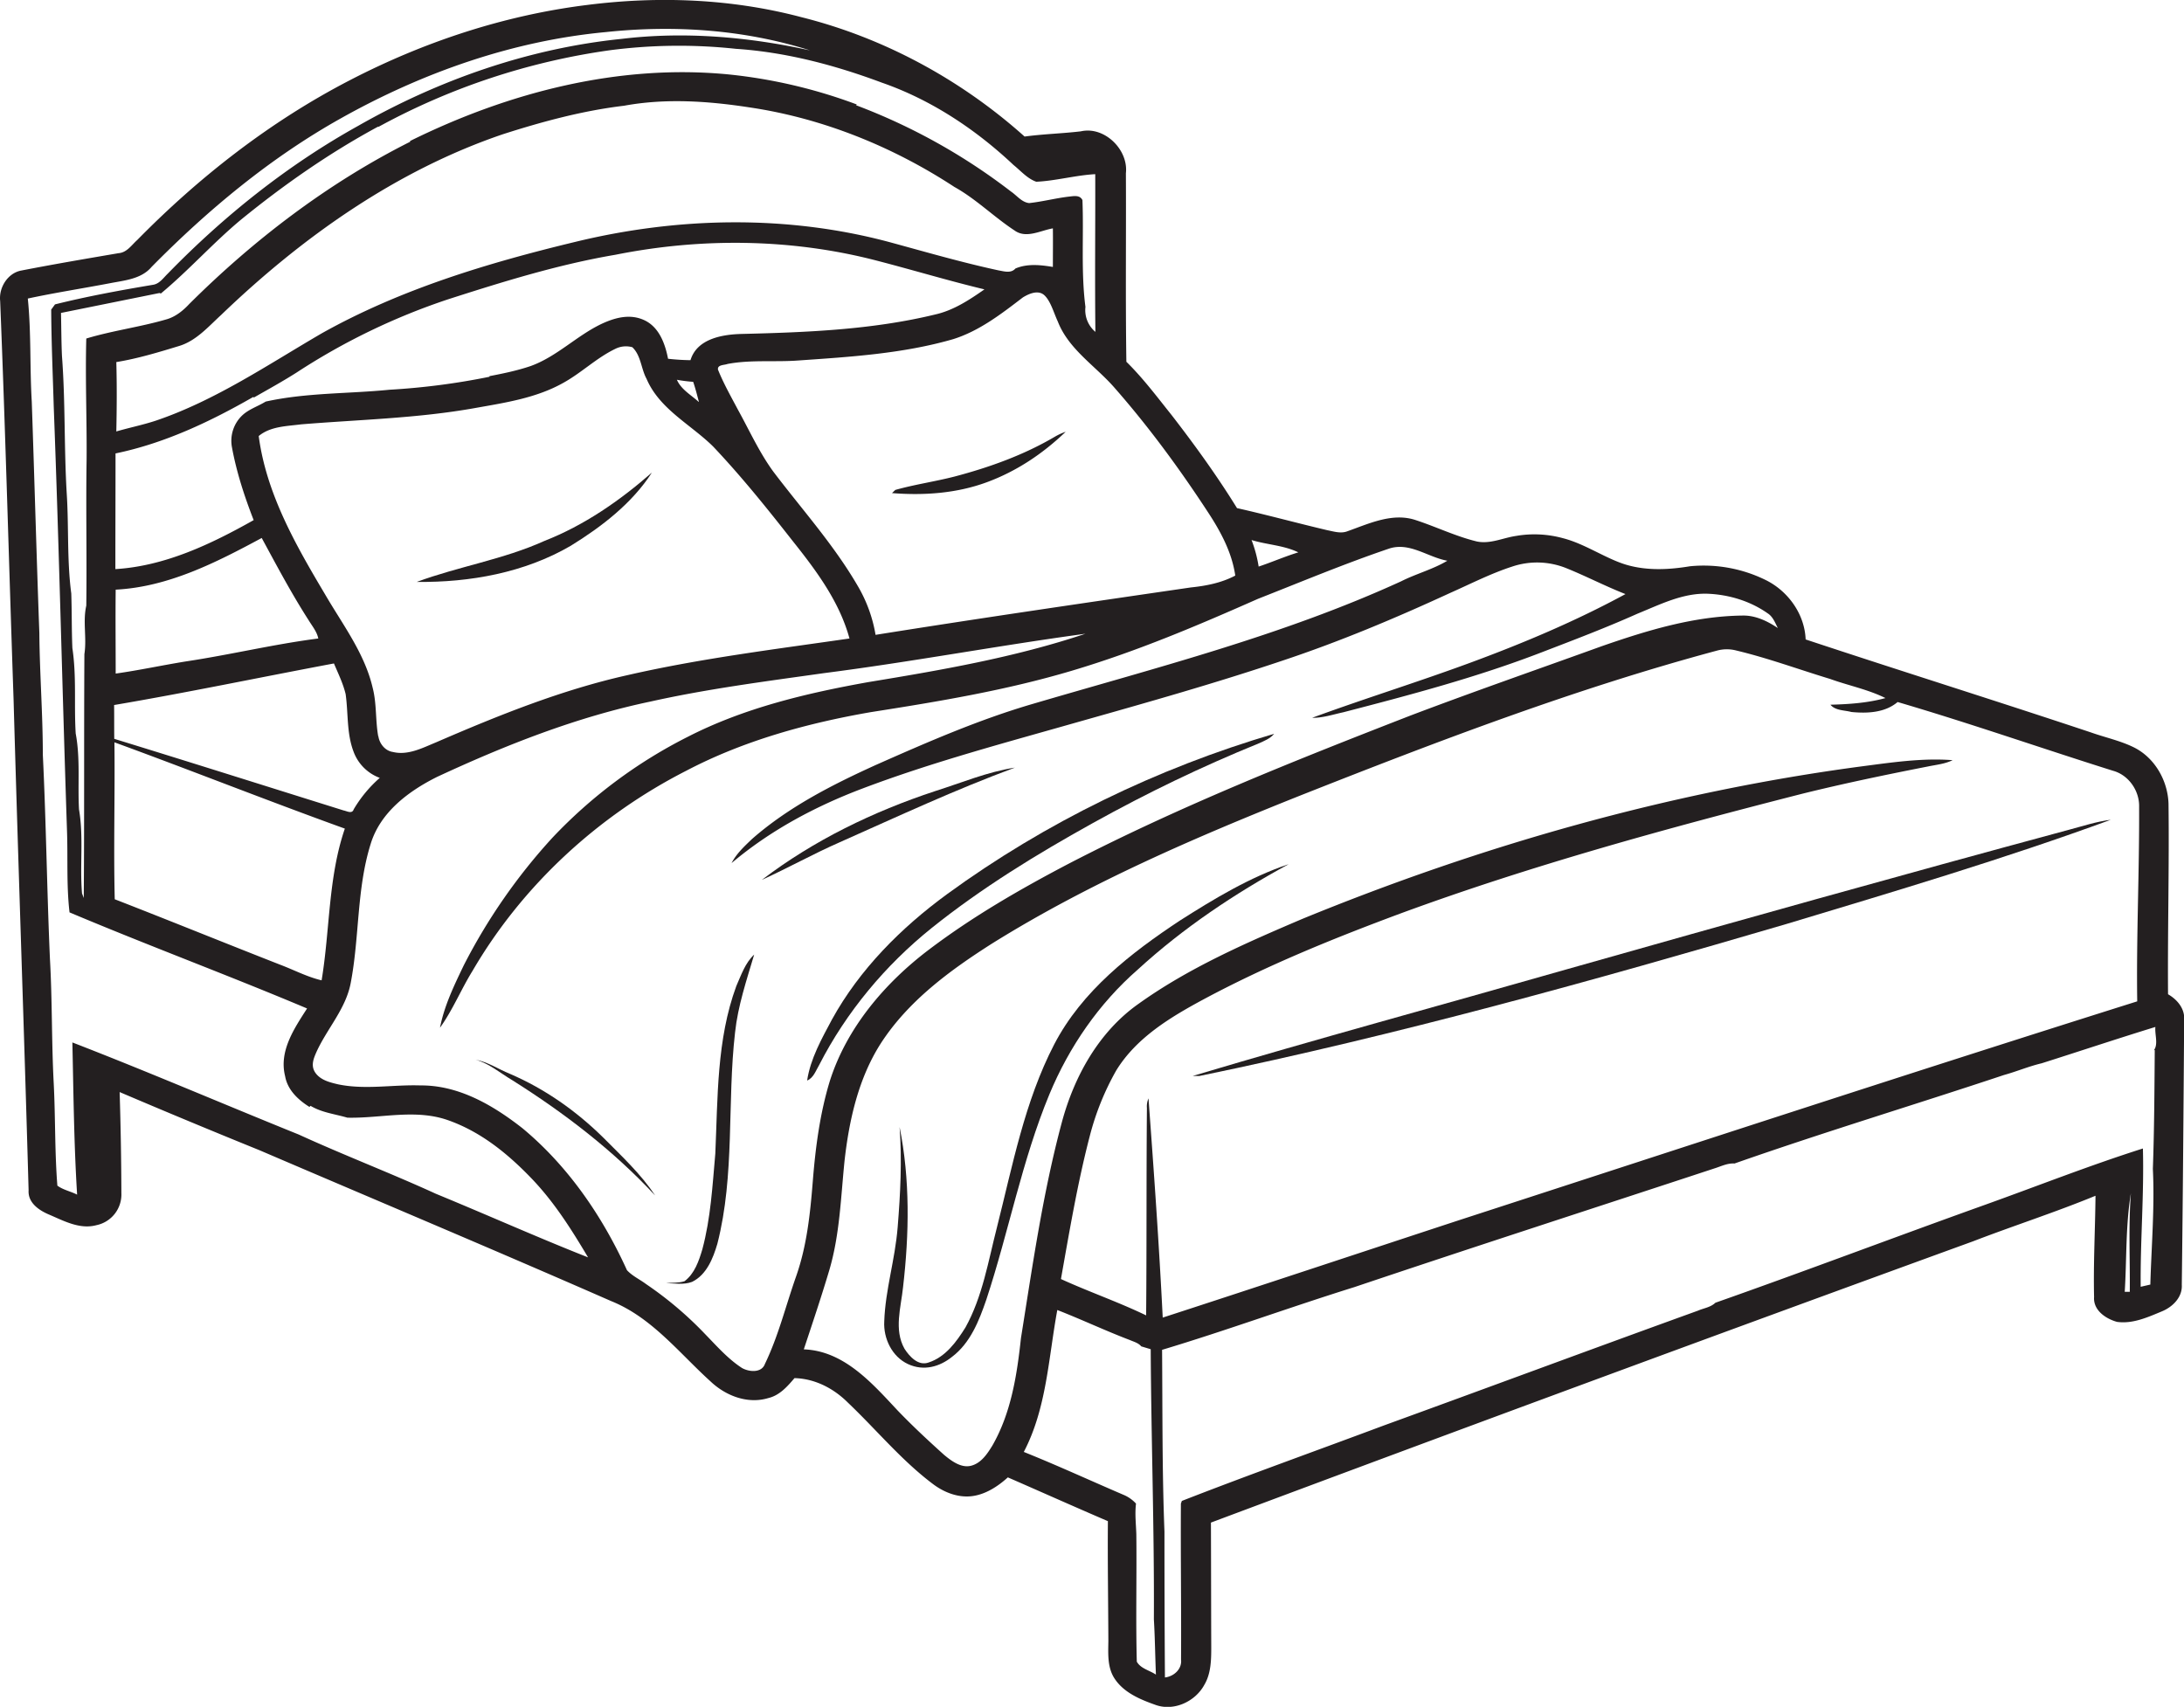 <svg id="Layer_1" data-name="Layer 1" xmlns="http://www.w3.org/2000/svg" viewBox="0 0 1381.9 1080"><title>biseeise_Bed_flat_black_logo_White_background_8b6750c0-aadc-49cb-85d5-40bfd012a801</title><path d="M642.2,485.7c-17.5,2.7-33.8,9.6-50.6,14.9-39.1,12.9-76.7,31.1-109.5,56.1,16.6-7.5,32.6-16.5,49.3-23.8C568.1,516.6,604.5,499.6,642.2,485.7Z" fill="#231f20"/><path d="M1371.8,629.1c-0.3-40.2.8-80.4,0.3-120.7-0.5-14.6-8.8-29.1-22.1-35.6-8.6-4.2-18.1-6.2-27.1-9.4-60-20-120.4-38.9-180.4-58.8-0.6-15.8-10.8-30.2-24.7-37.3a88.8,88.8,0,0,0-48.5-9c-13.2,2.2-27.1,2.9-40.1-.9s-26.2-13.3-40.4-16.9a68.2,68.2,0,0,0-29.5-1.4c-8.3,1.2-16.4,5.3-24.9,3.5-13.2-3.2-25.5-9.2-38.3-13.4-14.7-5.1-29.6,2-43.4,6.9-4.2,1.7-8.7.2-12.8-.6-19.1-4.5-38.1-9.7-57.2-14-12.6-20.4-26.7-39.9-41.4-58.9-9.2-11.5-18.1-23.4-28.6-33.7-0.6-39.8-.1-79.5-0.3-119.3,1.7-14.9-13.6-29.9-28.5-26.5-11.9,1.4-23.8,1.7-35.6,3.3C608.2,50.5,559.5,24,507.2,10.9,463.1-.8,416.9-2.6,371.8,3.1,319.2,9.6,268.1,26.5,221.1,50.9c-50,25.9-94.9,60.9-134.3,101-3.6,3.2-6.5,7.9-11.8,8.3-20.5,3.5-41.1,7-61.6,11C4.9,172.8-.8,181.9.1,190.4c3.4,84.2,5.6,168.4,8.5,252.5,2.9,103.4,6.6,206.8,9.5,310.3-0.5,7.8,6.5,12.6,12.9,15.3,9.4,4,19.5,9.6,30.1,6.7a19.8,19.8,0,0,0,15.7-20.1q-0.1-32.1-1.1-64.1,44.1,18.8,88.5,36.8c74.2,31.8,148.7,63.1,222.6,95.5,25.6,10.3,42.9,32.8,62.8,50.8,9.6,9.1,23.5,14.5,36.6,10.5,7.1-1.7,12-7.3,16.5-12.6,12.9,0.3,24.8,6.5,33.8,15.5,18.1,17.2,34.1,36.8,54.2,51.8,6.9,5.1,15.5,8.4,24.1,7.4s16.5-6.1,22.9-11.9c21.1,9.2,42.1,18.6,63.3,27.7-0.2,25.3.2,50.6,0.3,75.9-0.1,7.9-.7,16.5,3.8,23.5,5.7,8.9,16,13.3,25.6,16.7,11.7,4.5,25.5-1.8,31.3-12.5,4.3-7.2,4.4-15.9,4.4-24-0.1-26.2-.1-52.4-0.2-78.7q240.7-90.1,482.3-178c25.7-9.9,51.9-18.3,77.4-28.8-0.2,21.4-1.4,42.7-.9,64.1-0.6,8.3,7.3,13.7,14.5,15.7,9.9,1.4,19.4-2.9,28.3-6.6,6.9-2.8,13.2-9,12.7-16.9,0.7-55.9,1.1-111.7,1.5-167.6C1382.5,638.1,1377.5,632.4,1371.8,629.1ZM821.5,349.5c-8.5,2.6-16.7,6.2-25.1,9a81.7,81.7,0,0,0-4.5-16.8C801.6,344.7,812.3,345,821.5,349.5ZM704.8,244.9c21.9,24.9,41.5,51.6,59.6,79.3,8,12.2,15.1,25.4,17.2,40-8.7,4.6-18.4,6.5-28.1,7.5-66.5,9.7-133.1,19.4-199.5,30a90.3,90.3,0,0,0-11.3-31c-15.1-26-35.3-48.4-53.4-72.3-8.9-12.2-15.1-26-22.4-39.2-4.4-8.3-9.1-16.6-12.6-25.3-0.5-3.2,4-2.8,6-3.6,14.8-2.8,29.9-1.1,44.8-2.2,32.9-2.3,66.2-4.3,98-13.5,16.6-5.2,30.5-16,44.1-26.4,3.9-2.4,9.8-5,13.7-1.3s5.8,10.9,8.4,16.5C676.1,220.9,692.8,231.3,704.8,244.9ZM72.4,469.7c48.7,17.8,97,37,145.8,54.6-10.6,30.9-9.4,64.1-14.7,96-9-2.1-17.3-6.5-26-9.8-35-13.7-69.9-27.9-104.9-41.5C71.8,536,72.8,502.8,72.4,469.7Zm145,43.1c-48.3-15.1-96.6-30.4-145.1-45.3-0.1-7.1,0-14.3-.1-21.4,46.5-7.9,92.7-17.6,139.1-26.3,2.7,6.4,5.8,12.7,7.4,19.4,1.7,12,.6,24.6,4.9,36.1a28,28,0,0,0,16.7,16.9,81.3,81.3,0,0,0-16.5,19.9C222.8,515.2,219.5,513.2,217.4,512.8ZM73.6,229.1c13.5-2.2,26.7-6.2,39.8-10.2,10.8-3.3,18.4-12.2,26.5-19.6,51.2-49.2,110.7-91.4,178.4-114.4,25-8,50.5-14.9,76.6-18,26.1-4.8,52.9-3,79,1,46.4,6.8,90.9,24.8,130,50.4,13.7,7.6,24.9,18.9,38,27.5,7.4,5.4,16.5,0,24.3-1.3,0.1,8.1,0,16.2,0,24.4-7.9-1.3-16.2-2.2-23.7,1-2.8,3.2-7.1,1.8-10.6,1.2-23.2-5-45.9-11.6-68.7-17.8-65-17.5-134.2-16.1-199.4-.2-55.2,13.3-110.4,29.9-160.2,57.8-34.2,19.9-67.3,42.5-105.1,55.3-8.2,2.7-16.7,4.4-24.9,6.8C73.9,258.3,74,243.7,73.6,229.1Zm86.6,22.1,0.5,0.3c9.1-5.2,18.2-10.2,27-15.8a413.4,413.4,0,0,1,96.4-46.5c34.6-11.1,69.4-21.9,105.3-28,54.5-10.9,111.5-10.3,165.3,3.7,22.8,5.9,45.3,12.7,68.2,18.2-9.6,6.7-19.6,13.3-31.2,15.9-40,9.7-81.4,11.3-122.4,12.3-12.2.3-28.3,3-32.4,16.6a139.9,139.9,0,0,1-14.2-.9c-1.8-9.4-5.6-19.9-14.8-24.3s-18.8-1.7-27.2,2.2c-15.8,7.5-28.3,20.7-44.9,26.7-8.5,2.9-17.3,4.7-26.1,6.4v0.4a445,445,0,0,1-63.2,8.2c-26.1,2.6-52.6,1.8-78.4,7.5-5,3.1-10.8,4.8-15.1,9a22.2,22.2,0,0,0-6.2,20.1c2.9,15.7,7.9,31,13.7,45.9-27,15.2-56.1,29.1-87.5,31,0-24.4.1-48.8,0.1-73.2C104.1,280.5,133,266.8,160.2,251.2Zm281.9,3.1c-4.8-4.4-11.1-7.8-13.8-14a92.8,92.8,0,0,0,10.3,1.3C440,245.7,441.1,250,442.2,254.2ZM73.2,373.1c33.3-1.7,63.6-17.2,92.4-32.7,9.5,17.5,18.8,35.1,29.6,51.9,2.3,3.8,5.3,7.3,6.2,11.7-28.1,3.6-55.7,10.3-83.7,14.5-14.9,2.4-29.6,5.6-44.5,7.7C73.2,408.5,73,390.8,73.2,373.1Zm166.1,92.7c-1.8-10.1-.9-20.6-3.5-30.6-5.1-21.9-19-40-30.1-59.1-18.5-31.1-37.2-63.7-42-100.2,7.5-6.2,17.7-6.2,26.9-7.4,36.7-3,73.6-3.8,109.9-10.3,19.1-3.4,38.8-6.3,56-16,11.4-6.3,20.9-15.7,32.7-21.4a15,15,0,0,1,10.9-1.1c5.5,5.2,5.5,13.6,9,20,8.2,19.2,27.9,28.8,42.1,42.8,17.9,18.9,34.2,39.2,50.2,59.6,14.9,18.7,29.7,38.4,36.1,61.9-47,6.8-94.2,12.6-140.5,23.2-42,9.4-82,25.6-121.3,42.6-8.5,3.5-17.6,8.3-27.1,6C243.7,475.1,240.1,470.6,239.4,465.8ZM641.3,104.4c4.6,3.7,8.7,8.6,14.4,10.6,12.5-.6,24.8-4.1,37.3-4.8,0.1,33.3-.3,66.6.1,99.8a18,18,0,0,1-6.3-15.8c-2.9-22.4-1-45.1-1.9-67.6-1.7-3.4-5.5-2.5-8.5-2.2-8.5,1-16.8,3.2-25.2,4.1-4.7-.5-7.8-4.8-11.5-7.3a380.1,380.1,0,0,0-98-54.6l0.4-.5a325.2,325.2,0,0,0-81-19c-69.6-6.8-139.5,11.4-201.6,42.1v0.5c-51.9,26.1-98.7,61.8-139.8,102.7-3.8,4.1-8.4,7.8-13.8,9.5-16.9,5-34.4,7.2-51.3,12.3-0.7,25.5.4,51,.2,76.5-0.5,30.8.2,61.7-.2,92.5-2.3,10.2.4,20.4-1.2,30.7-0.3,51.4,0,102.9-.4,154.3l-1.1-2.9c-1.5-17.6,1.1-35.5-1.9-53.1-0.9-16,.9-32.2-2.1-48.1-1.1-18,.6-36.1-2.1-54-0.5-11.5-.3-23.1-0.7-34.6-2.8-21.1-1.5-42.5-2.9-63.7-1.7-28.9-.8-57.9-3-86.7-0.4-9.1-.4-18.1-0.6-27.1l62.3-12.6,0.9,0.3c17.7-14.7,33.1-32.1,50.8-46.8,27-22,55.8-42.1,86.5-58.7h0.5A429.6,429.6,0,0,1,385.8,31.8a337.3,337.3,0,0,1,79.9-.9C497.3,33,528.3,41.2,558,52.3,589.1,63.1,617.3,81.8,641.3,104.4Zm-365.4,651c-28.6-13.1-58.2-24.4-86.8-37.5-47.8-19.3-95.2-39.7-143.3-58.3,0.7,32.1,1,64.3,3,96.3-4.1-2.1-8.9-3-12.5-5.7-1.7-21.5-1.2-43.1-2.3-64.6-1.4-26.3-.9-52.6-2.4-78.9-1.9-43.1-2.4-86.1-4.5-129.2,0-25.7-2-51.3-2.2-77-1.8-48.8-3.1-97.6-4.8-146.4-1.3-21.7-.3-43.6-2.5-65.2,17.2-3.7,34.7-6.4,52-9.7,9.2-1.8,19.8-2.6,26.3-10.3,35.8-36.3,75.5-69.3,120.1-94.2,51.4-28.8,108.4-48.9,167.3-54.4,43.3-4.6,87.7-1.6,129.3,11.6-39-8.6-79.5-12.1-119.3-7.3-58.7,6-115.6,25.9-166.8,55.1-44.6,24.8-84.9,57-120.4,93.5-2.8,2.7-5.2,6.4-9.3,7-20.8,3.5-41.6,7.3-62,12.4l-2.4,3.3c0.1,20.4,1,40.8,1.6,61.3,3.4,89.4,5.4,179.1,8.4,268.6,0.6,17.1-.4,34.5,1.6,51.5,49.8,21,100.5,39.8,150.3,60.8-8.1,12.6-17.9,27-13.9,42.8,1.5,8.7,8.2,15,15.4,19.5l0.7-.7c7.1,4.3,15.5,5.2,23.3,7.5,21.2,0.5,43-5.7,63.7,1.6s37.5,21,52.3,36.3,25.7,32.7,36.3,50.5C339.7,782.8,308,768.6,275.9,755.4ZM484,863c-2.1,5.9-10.1,5.1-14.5,2.6-8.8-5.7-15.8-13.7-23.1-21.2a229.3,229.3,0,0,0-37.6-31.9c-4-3-8.7-5.1-12.1-8.8-15.5-34.1-37.2-65.8-66.1-89.8-18.5-14.5-40.3-27.3-64.5-27.1-17.4-.6-35,2.9-52.2-0.7-5.1-1.2-10.9-2.6-14.2-7.1s-1.3-9.2.5-13.3c6.7-14.8,18.6-27.3,21.7-43.7,5.6-29.1,3.7-59.4,12.6-87.9,6.1-20.2,24.1-33.6,42.2-42.6,43.3-20.1,88.1-37.8,134.9-47.6,36.3-8.1,73.1-12.8,109.9-18,55.3-7.1,110.1-17.4,165.3-24.9C642,416,595.6,424,549.4,431.6c-39.1,7-78.4,16.3-114,34.5a309.5,309.5,0,0,0-85.9,64,365.8,365.8,0,0,0-56.1,80.8c-6.1,12.7-12.3,25.5-15,39.4,8.1-11.3,13.3-24.2,20.6-36,31.6-54.2,79.5-98.2,135.2-126.6,36.4-19.1,76.5-30.1,116.8-37.1,42.8-6.7,85.6-13.8,127.2-26.2s79.3-28.5,117.8-45.5c27.5-10.8,54.7-22.2,82.7-31.7,13.1-4.5,24.7,5.4,37.1,7.6-9.2,5.5-19.7,8.2-29.2,13-74.7,34.2-154.6,54.5-233.2,77.6-34.2,10-66.9,24.3-99.4,38.7-27.7,12.6-55.2,26.6-78.2,46.8-4.8,4.6-9.8,9.2-12.9,15.2,24.5-20.7,53-35.9,82.9-47.2,44.7-16.9,90.9-29.1,136.8-42.2,43.2-12.2,86.4-24.4,128.9-38.7,36.1-12,71.3-26.8,105.8-42.7,13.1-5.8,25.9-12.4,39.5-16.8a49.5,49.5,0,0,1,34,.9c12.7,5.1,24.9,11.5,37.7,16.5-31.5,17.1-64.5,31-98.1,43.4S863.4,442,830.2,454.2c6.7,0.1,13.2-2.1,19.7-3.5,42.4-11,84.8-22.2,125.7-38,20.3-7.8,40.6-15.5,60.5-24.4,14.3-5.8,28.9-13.3,44.8-12.6,13.3,0.6,26.7,4.7,37.6,12.4,3.3,2.1,4.7,6,6.4,9.3-6.7-4.5-14.4-8.2-22.7-7.9-30.5.4-60,9.4-88.5,19.3-40.4,14.6-81,28.7-121.1,43.9-73.3,28.5-146.5,57.6-216.4,93.8-30.7,16.1-60.9,33.5-88.6,54.5s-51.9,49.3-62.6,83.2c-6.2,20.4-9,41.7-10.7,63s-3.8,41.1-10.6,60.5S492.5,845.4,484,863Zm143.9,51.7c-3.2,5.2-7,11-13.3,12.7s-12.5-2.9-17.3-6.9c-10.1-9.1-20-18.3-29.4-28.1-16.1-17.2-33.9-37.7-59.3-38.6,5.5-16.6,11.1-33.2,16.1-50,6.7-22.6,7.3-46.2,9.7-69.5,2.9-25.6,8.7-51.6,22.6-73.6,17.4-27.2,44-46.7,70.9-63.8,61.5-38.3,128.3-67,195.5-93.8,86.3-34.1,173.2-67.3,262.9-91.4a23.5,23.5,0,0,1,12.3-.1c20.1,4.8,39.6,12,59.4,18,11.6,4.2,23.9,6.6,35,12.1-11.3,3.1-23.1,3.9-34.8,4.2,3.1,3.8,8.8,3.4,13.2,4.6,10,1,21.3.5,29.3-6.3,45.7,13.4,90.8,29.2,136.3,43.5,9.9,2.7,16.8,12.7,16.5,22.9,0.2,41-1.8,82-1.2,123-143.5,45.2-286.4,92.1-429.5,138.6-62.4,20.5-124.6,41.2-187.1,61.5-2.3-46.3-5.6-92.5-9-138.7a12.7,12.7,0,0,0-1,6.1c-0.4,43.7-.1,87.5-0.5,131.2-17.6-8.5-36.2-14.9-53.9-23,5.4-30.3,10.5-60.8,18.3-90.7a169.2,169.2,0,0,1,16.7-41.3c12.8-20.8,34.3-33.7,55.3-45,40.1-21.5,82.3-38.6,124.8-54.4,83-30.5,168.4-53.8,254.1-75.7,26.3-6.5,52.8-12,79.3-17.2,5.3-1.1,10.8-1.6,15.7-4-19.5-1.5-38.9,1.5-58.2,4-121.4,16.2-240,50-353.2,96.4-35.9,15.3-72.1,31.1-103.9,53.9-25,17.7-40.6,45.9-48.4,75.1-12,44.7-18.5,90.7-25.8,136.3C643.5,869.9,639.8,894,627.9,914.7Zm91.4,136.8c-0.7-26.9,0-53.8-.3-80.7-0.2-6.5-1-13-.2-19.4a22.1,22.1,0,0,0-8-5.6c-21-9-41.8-18.6-63-27.1,14.5-27.7,15.6-59.6,21.2-89.8,15.4,6,30.4,13.1,45.9,19,2.5,1.1,5.4,1.8,7.2,4l6,1.8c0.3,57,2.3,113.9,2,170.9,0.7,11.6.8,23.3,1.3,35C727.4,1056.9,721.7,1055.8,719.3,1051.4Zm628.4-234.1h-3.3c1.3-20.8.5-41.8,3.9-62.4C1346.7,775.7,1347.8,796.5,1347.6,817.3Zm15.7-153.1c-0.2,25.1-.3,50.2-1.2,75.3,1.2,24.3-.9,48.8-1.6,73.2l-6.1,1.4c-0.3-29.2,2.2-58.3,1.4-87.5-33.7,10.7-66.6,23.7-99.8,35.6-57,20.4-113.6,41.9-170.7,62-3,2.9-7.3,3.4-11,5-66.4,24-132.6,48.6-198.9,72.7-42.5,15.9-85.4,31.2-127.7,47.7l-0.6,1.7c-0.2,32.9.3,65.8,0.1,98.7,0.7,6-4.6,10.7-10.2,11.3q-0.3-46.1-.3-92.3c-1.5-38.3-1.2-76.7-1.5-115,40.9-12.3,81-27,121.7-39.7,75.8-25.5,151.9-50.1,227.8-75.1,4.2-1.3,8.2-3.4,12.7-3.1,56.4-19.8,113.8-37.1,170.5-56,8-2.2,15.7-5.5,23.8-7.4,24-7.6,47.9-15.6,72-23-0.5,4.7,2,11-1,14.8Z" fill="#231f20"/><path d="M604.1,301.5c-12.4,3.2-25.2,5-37.6,8.5l-2.1,2c20.1,1.6,40.7.2,59.8-6.8s35.7-18.2,50.1-32a37.7,37.7,0,0,0-6.8,3.1C647.8,287.9,626.1,295.7,604.1,301.5Z" fill="#231f20"/><path d="M452.6,730c-1.8,20.3-2.9,40.8-8.2,60.5-2.2,7.4-4.9,15.4-11.3,20.2-3.8,1.2-7.8.8-11.7,1.2,5.5,0.1,11.2,1.2,16.5-.8,9.2-4.5,13.3-14.9,16-24.1,11.2-43.7,6.1-89.3,11.2-133.7,1.8-16.9,7.3-33.1,12.1-49.3-5.7,5.3-8.2,12.9-11.3,19.9C453.4,657.8,454.2,694.5,452.6,730Z" fill="#231f20"/><path d="M719.9,613.5c28.7-26.3,61.3-48.1,95.5-66.7-24.5,8.2-47,21.8-68.7,35.6C715.5,603,684.6,627,667,660.9c-18.7,36.1-26.3,76.6-36.2,115.7-5.5,21.4-9.1,43.8-19.9,63.3-5.7,9.1-12.6,18.7-23.3,22.2-6.5,2.4-12.1-3.7-15.3-8.7-6.8-12.1-2.2-26.2-.9-39,3.9-33.6,4.5-68-2.2-101.3,1.6,21.1.5,42.2-1.2,63.3s-7.8,39.5-8.5,59.7c-0.6,10.8,4.9,22.3,15,27s20.2,1.6,27.8-4.5c11.7-8.8,17.2-22.9,21.8-36.3,14.2-43,22.5-87.9,39.9-129.9C676.5,662.3,695.4,634.9,719.9,613.5Z" fill="#231f20"/><path d="M361.2,345.3c19.6-12.1,38.7-26.8,51.3-46.3-20.3,17.8-42.8,33.4-68.1,43.3-25.9,11.7-54.2,16.1-80.7,25.9C297.3,368.6,331.9,362.4,361.2,345.3Z" fill="#231f20"/><path d="M754.7,680.8H759c125.4-25.9,248.8-60.2,371.5-96.2,68.7-20.7,137.7-41.2,205.1-65.9-9,1.1-17.7,4-26.4,6.3-106.4,28.7-212.5,58.5-318.5,88.5C912,636,833.1,657.4,754.7,680.8Z" fill="#231f20"/><path d="M589.6,587.1c31.6-25.3,66.2-46.5,101.5-66.1s69.2-35.9,105.3-50.6c3.5-1.6,7.3-3,9.8-6.1-74,21.8-144.6,56-207,101.5-29.1,21.3-55.3,47.5-72.8,79.3-6.5,12.2-13.6,24.7-15.7,38.6,4.1-1.7,5.5-6.3,7.6-9.8C535.5,640.3,560.2,610.7,589.6,587.1Z" fill="#231f20"/><path d="M381.9,720c-17.2-17-37.2-31.1-59.4-40.6-7.2-2.9-13.9-7.5-21.6-8.9,8.6,2.4,15.5,8.4,23.1,12.9,32.9,20.7,64,44.5,90.5,73C405.5,742.8,393.3,731.5,381.9,720Z" fill="#231f20"/></svg>